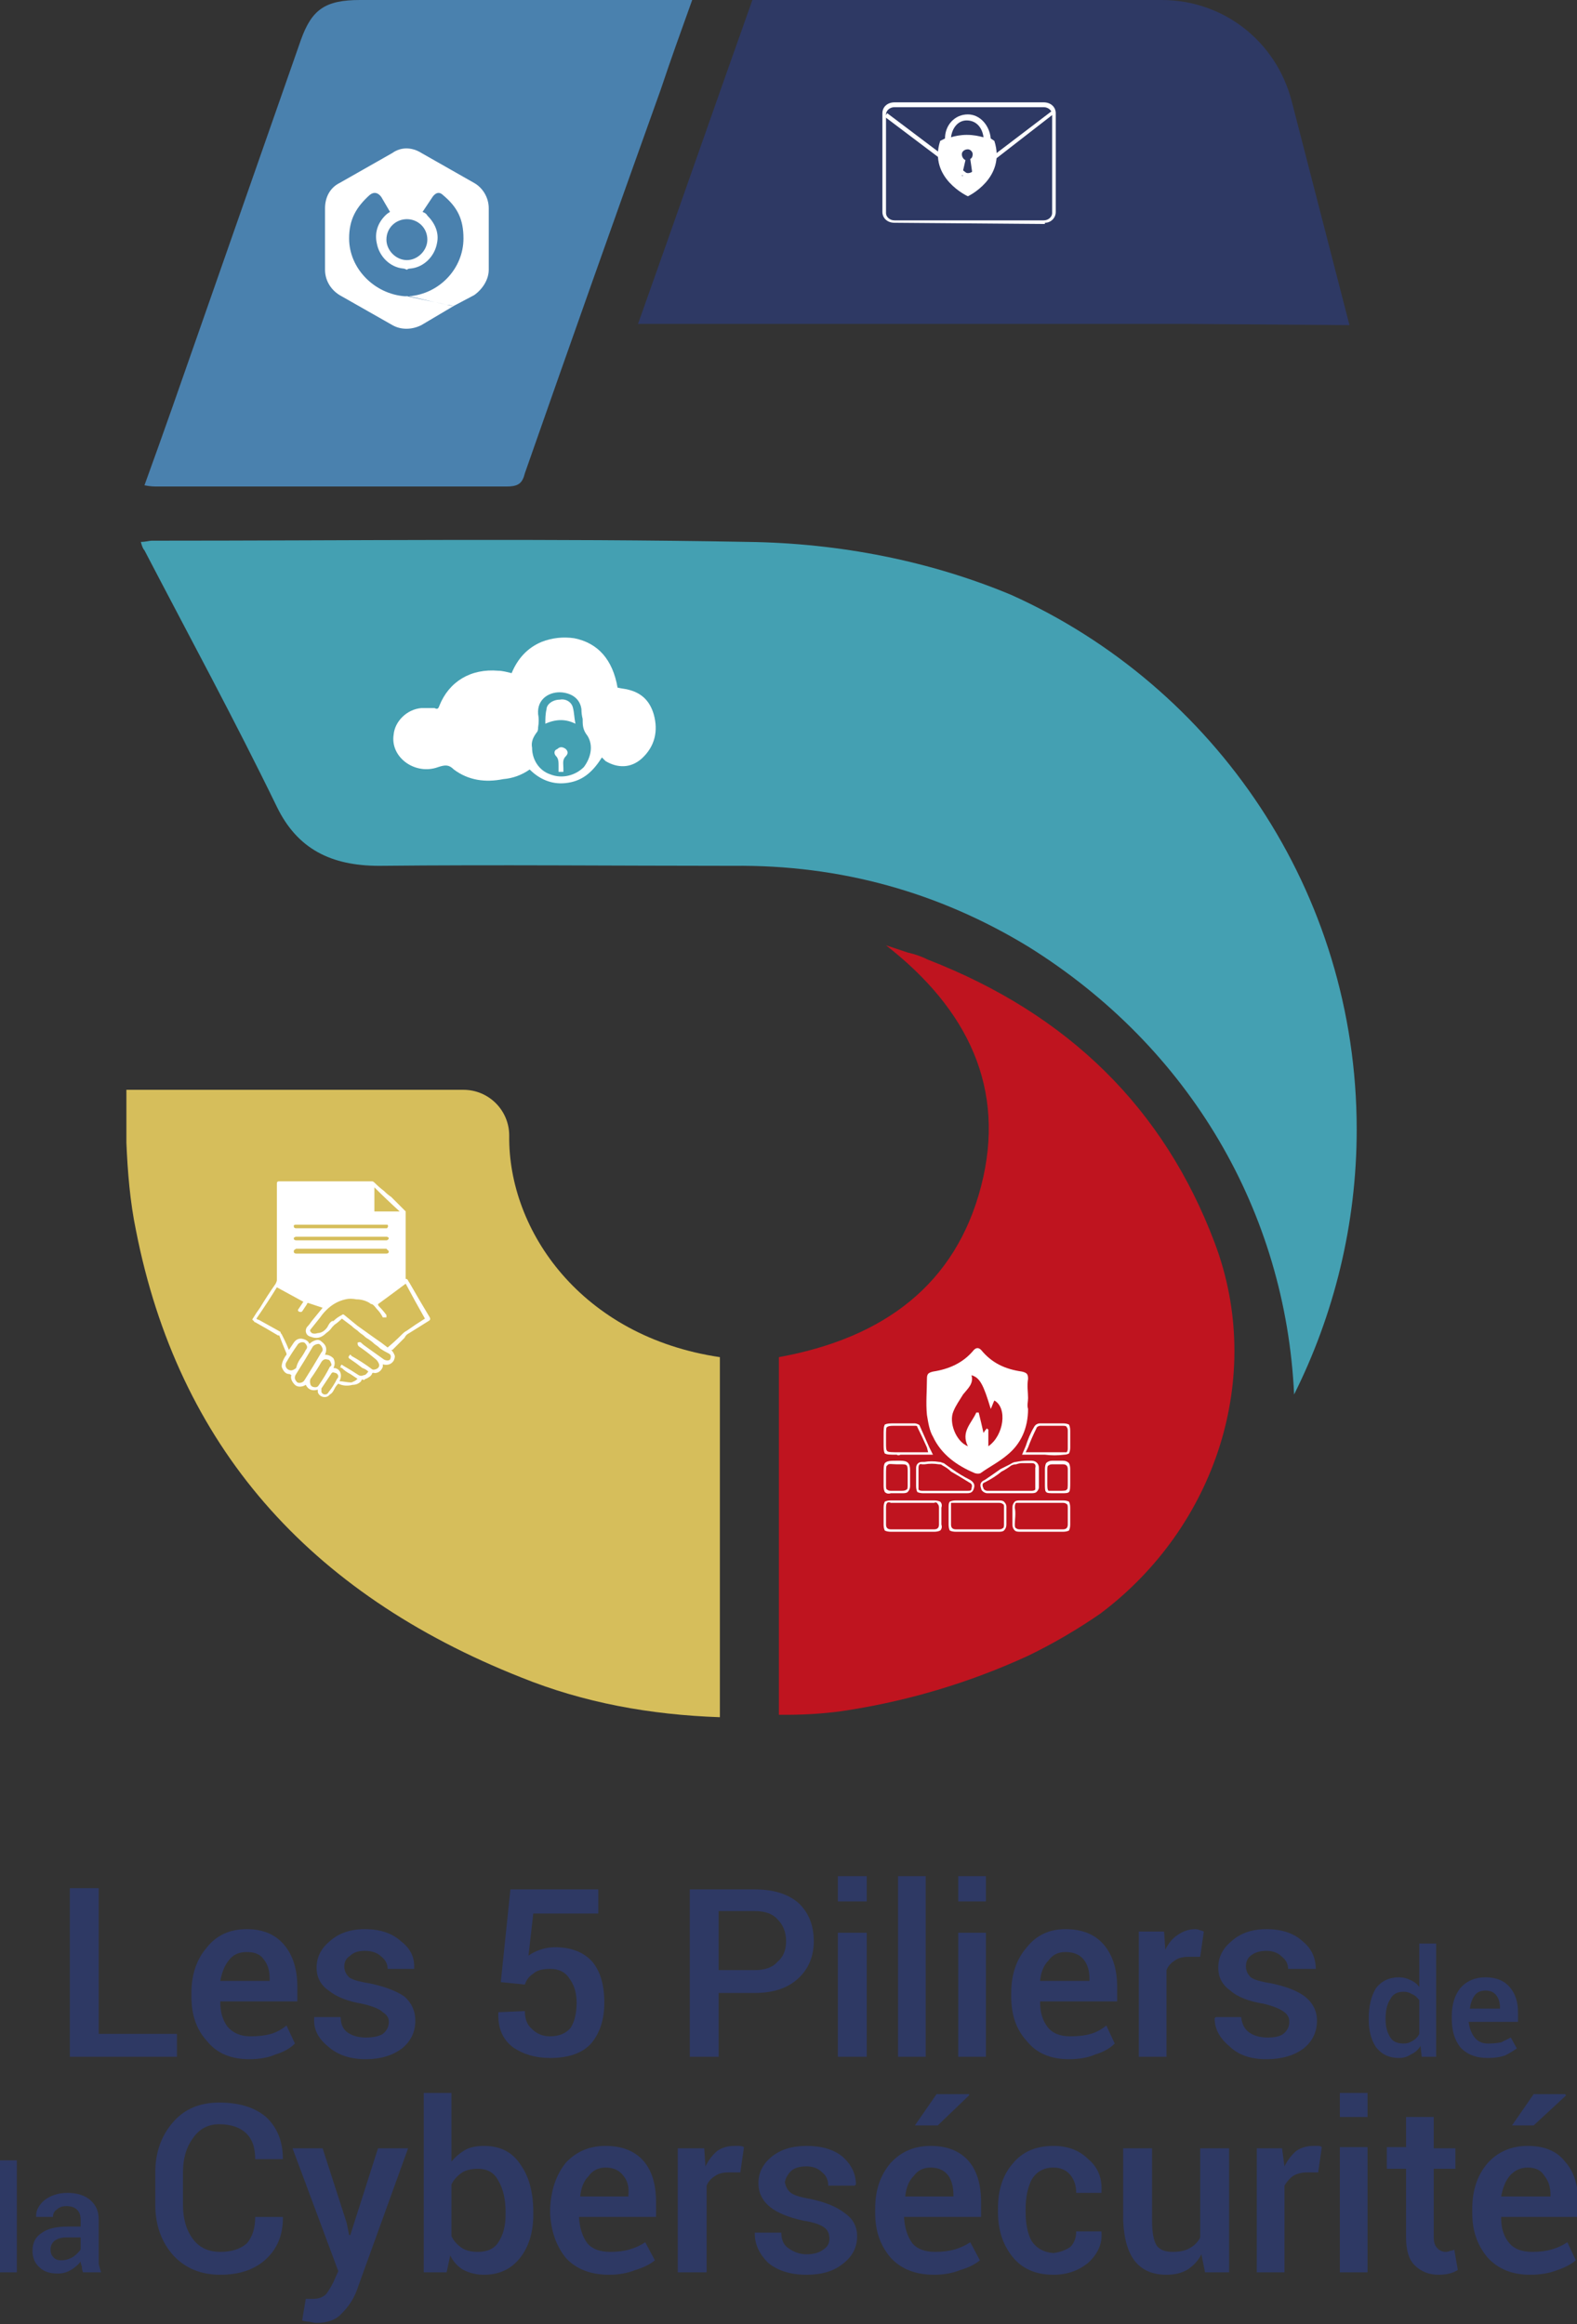 <?xml version="1.0" encoding="UTF-8"?>
<svg xmlns="http://www.w3.org/2000/svg" version="1.2" viewBox="0 0 131 193" width="131" height="193">
  <rect x="0" y="0" width="131" height="193" fill="#333333" stroke="none"/>
  <title>5_piliers_logo_gauche-svg</title>
  <style>
		.s0 { fill: #d6be5b } 
		.s1 { fill: #4a81ae } 
		.s2 { fill: #2e3964 } 
		.s3 { fill: #ffffff } 
		.s4 { fill: none } 
		.s5 { fill: #44a0b2 } 
		.s6 { fill: #bf141f } 
	</style>
  <g id="Layer">
    <g id="Layer">
      <g id="Layer">
        <path id="Layer" class="s0" d="m42.3 94.3c-0.1 7.9 6 16.7 17.5 18.4v29.9c-5.8-0.2-11.3-1.2-16.5-3.3-17.7-7-28.5-19.3-32-37.1-0.5-2.4-0.7-4.9-0.8-7.3v-4.4c6.5 0 19.6 0 28 0 2.1 0 3.8 1.7 3.8 3.8z"></path>
        <path id="Layer" class="s1" d="m12 40.3c1.6-4.4 3.1-8.7 4.6-13q4.2-12 8.4-24c0.9-2.5 2-3.3 4.9-3.3q13.1 0 26.2 0c0.4 0 0.8 0 1.4 0-0.9 2.5-1.8 5-2.6 7.4q-5.7 15.9-11.3 31.9c-0.2 0.8-0.5 1.1-1.5 1.1q-14.5 0-29.1 0c-0.2 0-0.5 0-1-0.1z"></path>
        <path id="Layer" class="s2" d="m112.1 27l-13.2-0.1q-22.1 0-44.2 0c-0.5 0-1 0-1.7 0 3.2-9 6.3-17.9 9.5-26.9 2.4 0 4.7 0 7 0 8.8 0 14.6 0 27 0 5.1 0 9.5 3.4 10.8 8.4z"></path>
        <g id="Layer">
          <g id="Layer">
            <path id="Layer" fill-rule="evenodd" class="s3" d="m86.8 18.6l-12.5-0.1c-0.6 0-1-0.4-1-0.9v-8.2c0-0.5 0.4-0.9 1-0.9h12.4c0.6 0 1 0.4 1 0.9v8.2c0 0.5-0.4 0.9-0.9 0.9zm-12.5-9.7c-0.4 0-0.7 0.3-0.7 0.6v8.2c0 0.3 0.3 0.6 0.7 0.6h12.4c0.4 0 0.7-0.3 0.7-0.6v-8.2c0-0.3-0.3-0.6-0.7-0.6 0 0-12.4 0-12.4 0z"></path>
          </g>
          <g id="Layer">
            <path id="Layer" class="s3" d="m80.4 14.7q-0.2 0-0.4-0.1l-6.5-4.9 0.2-0.3 6.5 4.9c0.1 0.1 0.3 0.1 0.5 0l6.7-5.1 0.2 0.2-6.7 5.2q-0.2 0.1-0.5 0.1z"></path>
          </g>
          <path id="Layer" fill-rule="evenodd" class="s3" d="m80.4 16.3c0 0-3.3-1.5-2.3-4.6 0 0 0.2-0.1 0.4-0.2 0-1.1 0.8-2 1.9-2 1 0 1.8 0.9 1.9 2q0.3 0.2 0.3 0.2c1 3.1-2.2 4.6-2.2 4.6zm0.4-1.7l-0.2-1.4q0.2-0.1 0.2-0.4c0-0.2-0.2-0.4-0.4-0.4-0.3 0-0.5 0.2-0.5 0.4 0 0.2 0.1 0.4 0.3 0.5l-0.3 1.3zm0.9-3.2c-0.1-0.8-0.6-1.4-1.4-1.4-0.7 0-1.2 0.6-1.3 1.4 0.3-0.1 0.8-0.2 1.3-0.2 0.6 0 1 0.1 1.4 0.2z"></path>
        </g>
        <path id="Layer" fill-rule="evenodd" class="s3" d="m35 12.7l4.4 2.5c0.7 0.4 1.2 1.2 1.2 2.1v5.1c0 0.8-0.5 1.6-1.2 2.1l-1.7 0.9c0 0-0.3 0-0.6-0.1l0.6 0.1-2.7 1.6c-0.8 0.4-1.7 0.4-2.4 0l-4.4-2.5c-0.8-0.5-1.2-1.3-1.2-2.1v-5.1c0-0.9 0.4-1.7 1.2-2.1l4.4-2.5c0.7-0.5 1.6-0.5 2.4 0zm3.5 7.1c0-1.6-0.5-2.6-1.7-3.6-0.5-0.5-0.9 0.2-0.9 0.2l-0.8 1.2q0.3 0.1 0.4 0.3c0.6 0.6 1 1.4 0.8 2.3-0.2 1.1-1.1 2-2.2 2.1q-0.2 0-0.3 0.1-0.2-0.1-0.3-0.1c-1.1-0.1-2-1-2.2-2.1-0.2-0.9 0.1-1.7 0.7-2.3q0.2-0.2 0.4-0.3l-0.7-1.2c0 0-0.4-0.7-1-0.2-1.1 1-1.7 2-1.7 3.6 0 2.5 2.1 4.6 4.6 4.8q0.1 0 0.2 0c0-0.1 2.2 0.5 3.3 0.7l-3.3-0.7q0.1 0 0.2 0c2.5-0.2 4.5-2.3 4.5-4.8zm-0.8 5.6q0 0 0 0zm-5.6-5.5c0 0.9 0.8 1.7 1.7 1.7 0.9 0 1.7-0.8 1.7-1.7 0-1-0.8-1.7-1.7-1.7-0.9 0-1.7 0.7-1.7 1.7z"></path>
        <path id="Layer" fill-rule="evenodd" class="s3" d="m35.6 109.7q-0.8 0.5-1.6 1c-0.2 0.1-0.3 0.2-0.4 0.4q-0.5 0.5-1 1-0.1 0-0.1 0 0.2 0.2 0.3 0.5 0 0.2-0.1 0.4c-0.2 0.3-0.5 0.4-0.9 0.3q0 0.1 0 0.2c-0.1 0.3-0.4 0.6-0.8 0.5 0 0-0.1 0-0.1 0.1-0.1 0.2-0.3 0.3-0.5 0.4-0.1 0-0.1 0.1-0.2 0.1-0.1-0.1-0.2 0-0.2 0.1q-0.3 0.3-0.7 0.3c-0.4 0.1-0.8 0.1-1.2-0.1q-0.2 0.2-0.3 0.4c-0.1 0.2-0.2 0.4-0.4 0.5-0.3 0.4-0.9 0.2-1-0.2q0-0.1 0-0.2-0.7 0.2-1-0.4c-0.3 0.2-0.7 0.2-0.9 0-0.2-0.2-0.4-0.5-0.3-0.8q-0.1-0.1-0.2-0.1c-0.3 0-0.5-0.3-0.6-0.6 0-0.3 0.1-0.5 0.2-0.7q0.1-0.2 0.2-0.3 0-0.1 0-0.1-0.3-0.7-0.6-1.5-0.1 0-0.1 0-1-0.6-1.9-1.1-0.1 0-0.1-0.1-0.2-0.1-0.1-0.2 0.3-0.5 0.6-0.9 0.6-1 1.3-2 0.1-0.2 0.1-0.3 0-2.2 0-4.3 0-1 0-1.9 0-0.9 0-1.8c0-0.1 0-0.2 0.2-0.2q3.8 0 7.7 0 0.1 0 0.2 0.1 0.4 0.4 0.8 0.7 0.3 0.3 0.6 0.5 0.4 0.4 0.8 0.8 0.2 0.2 0.4 0.4 0 0.1 0 0.2 0 1 0 2 0 1.7 0 3.4 0 0 0 0c0.2 0 0.2 0.2 0.3 0.3q0.8 1.4 1.7 2.9 0.1 0.2-0.1 0.3zm-4.5-9.1q1 0 2.1 0-1.1-1-2.1-2 0 1 0 2zm-6.7 1.2q0 0.2 0.2 0.2 3.3 0 6.6 0 0.4 0 0.9 0 0.1 0 0.1-0.1c0.1-0.1 0-0.1 0-0.2 0 0-0.1 0-0.1 0q-1.9 0-3.8 0-1.8 0-3.7 0 0 0 0 0-0.2 0-0.2 0.1zm0 1q0 0.2 0.2 0.2 0.5 0 0.9 0 3.3 0 6.5 0 0.1 0 0.1 0c0.1 0 0.2-0.1 0.2-0.2q-0.1-0.1-0.2-0.1-1.9 0-3.8 0-1.8 0-3.7 0 0 0 0 0c-0.1 0-0.2 0.1-0.2 0.1zm0 1.1q0 0.2 0.2 0.2 3.7 0 7.5 0 0 0 0 0 0.2 0 0.2-0.2-0.1-0.1-0.2-0.2-1.9 0-3.8 0-1.8 0-3.7 0 0 0 0 0-0.2 0.1-0.2 0.2zm7.9 8.5q-0.4-0.2-0.7-0.4-0.2-0.2-0.5-0.4-0.2-0.2-0.5-0.4-0.2-0.1-0.4-0.3-0.3-0.2-0.5-0.4-0.3-0.2-0.5-0.4-0.4-0.3-0.8-0.6-0.3 0.3-0.6 0.5-0.1 0.1-0.2 0.2-0.2 0.3-0.5 0.5c-0.4 0.4-0.8 0.5-1.3 0.3-0.4-0.1-0.5-0.5-0.3-0.8q0.2-0.2 0.4-0.5 0.5-0.6 0.9-1.1-0.6-0.2-1.2-0.4-0.1 0-0.1 0.1-0.2 0.3-0.4 0.6-0.1 0.1-0.3 0-0.1-0.1 0-0.2 0.2-0.3 0.4-0.6-1.1-0.6-2.2-1.2-0.8 1.3-1.7 2.6 0.1 0.1 0.2 0.1 0.9 0.5 1.8 1 0 0.1 0.1 0.2 0.1 0.2 0.2 0.4 0.2 0.4 0.4 0.9 0.2-0.3 0.4-0.6c0.2-0.3 0.5-0.4 0.8-0.3q0.4 0.1 0.5 0.4 0.2-0.2 0.5-0.3 0.3-0.1 0.5 0.1c0.4 0.3 0.5 0.6 0.3 1.1q0.4 0 0.7 0.3 0.2 0.4 0 0.8c0.5 0 0.8 0.5 0.5 1.1 0.3 0 0.6 0.1 1 0.1 0.2-0.1 0.3-0.1 0.5-0.3q-0.3-0.2-0.6-0.4-0.4-0.2-0.7-0.5c-0.1 0-0.2-0.1-0.1-0.1 0-0.2 0.1-0.2 0.2-0.1q0.7 0.4 1.3 0.8 0.2 0.1 0.4 0c0.2 0 0.3-0.2 0.4-0.3q-0.2-0.2-0.5-0.3-0.5-0.4-1.1-0.8-0.1-0.1 0-0.2 0.1-0.2 0.2 0 0.9 0.5 1.7 1.1c0.1 0.1 0.4 0 0.5-0.1q0.2-0.2 0-0.5c-0.1-0.2-0.3-0.3-0.4-0.4q-0.6-0.5-1.2-0.9-0.1-0.1-0.1-0.3 0.2-0.1 0.3 0 0.2 0.2 0.5 0.4 0.7 0.5 1.4 1c0.2 0.1 0.4 0.1 0.5 0 0.1-0.2 0.1-0.4-0.1-0.5zm-5.6-0.1q0.1-0.1 0.1-0.2 0 0 0 0 0-0.1 0-0.1-0.1-0.3-0.3-0.4-0.3 0-0.5 0.2-0.7 1.2-1.4 2.3c-0.2 0.3-0.1 0.5 0.1 0.7 0.2 0.1 0.5 0 0.6-0.2q0.7-1.1 1.4-2.3zm0.7 1.2q0.2-0.1 0.1-0.3-0.1-0.3-0.3-0.3-0.3-0.1-0.5 0.2-0.4 0.7-0.9 1.4-0.1 0.2 0 0.5 0.1 0.2 0.4 0.2 0.2 0 0.3-0.2 0.5-0.7 0.9-1.5zm0.7 0.8c0-0.2-0.2-0.3-0.3-0.3q-0.2-0.1-0.3 0.1-0.4 0.6-0.8 1.2 0 0.1 0 0.3 0.1 0.2 0.3 0.2 0.2 0 0.3-0.2 0.4-0.5 0.7-1.1 0.1-0.1 0.1-0.2zm-3.5-0.7q0.1-0.4 0.3-0.7 0.3-0.4 0.5-0.8c0.2-0.2 0.1-0.4-0.1-0.6-0.2-0.1-0.5 0-0.6 0.2q-0.5 0.7-0.9 1.4c-0.2 0.3 0 0.7 0.4 0.7 0.1 0 0.3-0.1 0.4-0.2zm10.7-4.1q-0.8-1.4-1.6-2.9-1.2 0.9-2.3 1.7 0 0.1 0.1 0.2 0.3 0.3 0.6 0.7c0 0 0 0.1 0 0.2-0.1 0-0.2 0-0.3 0q-0.2-0.4-0.5-0.7c-0.1-0.1-0.2-0.3-0.4-0.4q-0.1 0-0.2-0.1-0.5-0.3-1.1-0.3-0.5-0.1-0.9 0-0.9 0.2-1.6 0.9-0.3 0.3-0.5 0.6-0.4 0.5-0.8 1c-0.1 0.1 0 0.2 0.1 0.3q0.2 0.1 0.5 0c0.3 0 0.6-0.2 0.8-0.5 0.1-0.2 0.2-0.4 0.4-0.5q0 0 0.1 0 0.3-0.3 0.7-0.5 0.1-0.1 0.2 0 0.5 0.4 1.1 0.9 0.7 0.5 1.4 1 0.6 0.4 1.1 0.8 0.6-0.5 1.1-1c0.2-0.2 0.3-0.3 0.5-0.4q0.7-0.5 1.5-1z"></path>
        <g id="Layer">
          <path id="Layer" fill-rule="evenodd" class="s4" d="m85.4 137.5q-7.4 3.4-15.5 4.6c5.5-0.7 10.7-2.3 15.5-4.6z"></path>
          <path id="Layer" class="s5" d="m12.6 44.9c-0.2 0-0.5 0.1-0.9 0.1 0.1 0.4 0.2 0.6 0.3 0.7 3.7 7.1 7.5 14.1 11 21.3 1.7 3.5 4.5 4.9 8.5 4.9 9.8-0.1 19.6 0 29.4 0 8.9-0.1 17.1 2.2 24.5 6.7 13.5 8.4 21.4 22.1 22.1 37.2 3.3-6.6 5.2-14.1 5.2-22 0-19.8-11.8-36.8-28.7-44.4-6.7-2.8-14.2-4.3-21.9-4.4-16.5-0.3-33-0.1-49.5-0.1z"></path>
          <path id="Layer" class="s6" d="m100.9 103.2q-6.3-16.7-23.8-23.5-0.8-0.4-1.7-0.6-0.9-0.3-1.8-0.6c6.8 5.3 10 11.9 7.9 20-2.1 8.1-8 12.6-16.8 14.2 0 9.9 0 19.8 0 29.7q0.3 0 0.6 0 2.4 0 4.6-0.3 8.1-1.2 15.5-4.6 3.1-1.5 6-3.5c9.6-7.2 13.7-19.7 9.5-30.8z"></path>
        </g>
        <g id="zMPEou_00000037662975063629802270000016527789435096654751_">
          <g id="Layer">
            <path id="Layer" fill-rule="evenodd" class="s3" d="m85.4 116.1c0 0.3-0.1 0.6 0 0.9 0 1.6-0.6 2.9-1.7 3.8-0.7 0.6-1.5 1-2.2 1.5-0.1 0.1-0.4 0.1-0.6 0-1.4-0.6-2.7-1.5-3.4-3-0.3-0.5-0.4-1.2-0.5-1.8-0.1-1 0-2 0-3 0-0.4 0.1-0.5 0.5-0.6 1.3-0.2 2.5-0.7 3.4-1.8 0.2-0.2 0.4-0.2 0.6 0 0.9 1.1 2 1.6 3.4 1.8 0.4 0.1 0.5 0.2 0.5 0.6-0.1 0.6 0 1.1 0 1.6zm-3.3 4c1.3-0.9 1.6-3.2 0.5-3.8-0.1 0.2-0.2 0.5-0.3 0.7-0.6-2-0.9-2.6-1.6-2.8 0.2 0.7-0.3 1.1-0.7 1.6-0.3 0.5-0.6 0.9-0.8 1.4-0.4 0.9 0.2 2.5 1.2 2.9-0.6-1.2 0.3-1.9 0.7-2.8q0.1 0 0.2 0 0.2 0.8 0.4 1.7 0.1-0.2 0.3-0.4 0 0.1 0.1 0.1c0 0.4 0 0.9 0 1.4z"></path>
            <g id="Layer">
              <path id="Layer" fill-rule="evenodd" class="s3" d="m77.6 127.2q-1.8 0-3.6 0-0.3 0-0.5-0.1-0.1-0.2-0.1-0.5 0-0.6 0-1.2v-0.2q0-0.3 0.1-0.5 0.2-0.1 0.5-0.1 0.6 0 1.3 0 0.2 0 0.5 0 0.3 0 0.6 0 0.6 0 1.2 0 0.3 0 0.5 0.1 0.2 0.2 0.1 0.5 0 0.7 0 1.4 0.1 0.3-0.1 0.5-0.2 0.1-0.5 0.1zm-1.8-0.2q0.9 0 1.8 0 0.2 0 0.3-0.1 0.1-0.1 0.1-0.3 0-0.7 0-1.4 0-0.2-0.1-0.3-0.1-0.2-0.3-0.1-0.7 0-1.3 0-0.2 0-0.5 0-0.3 0-0.5 0-0.7 0-1.3 0-0.2-0.1-0.3 0-0.1 0.1-0.1 0.4v0.1q0 0.7 0 1.3 0 0.2 0.1 0.3 0.1 0.1 0.3 0.1 0 0 0 0 0.9 0 1.8 0z"></path>
            </g>
            <g id="Layer">
              <path id="Layer" fill-rule="evenodd" class="s3" d="m83 127.2q-0.7 0-1.3 0c-0.4 0-1.9 0-2.3 0q-0.3 0-0.5-0.1-0.1-0.2-0.1-0.5 0-0.7 0-1.5 0-0.3 0.1-0.4 0.2-0.1 0.5-0.1c1.2 0 2.5 0 3.6 0q0.3 0 0.4 0.1 0.2 0.2 0.2 0.4v1.5q0 0.3-0.2 0.5-0.1 0.1-0.4 0.1zm-0.8-0.2q0.4 0 0.8 0 0.2 0 0.3-0.1 0.1 0 0.1-0.3v-1.5q0-0.2-0.1-0.2-0.1-0.1-0.3-0.1c-1.1 0-2.4 0-3.6 0q-0.3 0-0.4 0 0 0.1 0 0.3 0 0.8 0 1.5 0 0.2 0.1 0.3 0.1 0.1 0.3 0.1 0.6 0 1.2 0h1.1q0.3 0 0.5 0z"></path>
            </g>
            <g id="Layer">
              <path id="Layer" fill-rule="evenodd" class="s3" d="m88.3 127.2q-1.8 0-3.6 0-0.3 0-0.4-0.1-0.2-0.2-0.2-0.5c0-0.4 0-0.9 0-1.4q0-0.3 0.2-0.5 0.1-0.1 0.4-0.1 0.7 0 1.3 0 0.3 0 0.6 0 0.2 0 0.5 0 0.6 0 1.2 0 0.3 0 0.5 0.1 0.1 0.2 0.1 0.5 0 0.6 0 1.4 0 0.3-0.1 0.5-0.2 0.1-0.5 0.1zm-2.1-0.2q1.1 0 2.1 0 0.2 0 0.3-0.1 0.1-0.1 0.1-0.3 0-0.8 0-1.4 0-0.3-0.1-0.3-0.1-0.1-0.3-0.1-0.6 0-1.2 0-0.3 0-0.5 0-0.3 0-0.6 0-0.6 0-1.3 0-0.2 0-0.3 0-0.1 0.1-0.1 0.4c0.1 0.5 0 1 0 1.4q0 0.3 0.1 0.3 0.1 0.1 0.3 0.1 0.7 0 1.5 0z"></path>
            </g>
            <g id="Layer">
              <path id="Layer" fill-rule="evenodd" class="s3" d="m80.3 124q0 0 0 0-0.7 0-1.3 0c-0.2 0-0.9 0-1.1 0q-0.6 0-1.2 0-0.3 0-0.5-0.1-0.1-0.2-0.1-0.5 0-0.7 0-1.5c0-0.3 0.2-0.5 0.5-0.5h0.2q0.6-0.1 1.2 0c0.2 0 0.3 0.1 0.4 0.1q0.4 0.3 0.7 0.5 0.7 0.5 1.5 0.9c0.3 0.2 0.4 0.4 0.3 0.7-0.1 0.4-0.4 0.4-0.6 0.4zm-0.8-0.2q0.4 0 0.8 0c0.3 0 0.4 0 0.4-0.2 0.1-0.3 0-0.4-0.2-0.5q-0.8-0.5-1.5-0.9-0.3-0.3-0.7-0.5c-0.1-0.1-0.2-0.1-0.3-0.1q-0.6-0.1-1.2 0h-0.2q-0.3-0.1-0.3 0.3 0 0.8 0 1.5 0 0.3 0 0.3 0.1 0.1 0.3 0.1 0.7 0 1.3 0 0.3 0 0.5 0c0.2 0 0.9 0 1.1 0z"></path>
            </g>
            <g id="Layer">
              <path id="Layer" fill-rule="evenodd" class="s3" d="m82.8 124q-0.4 0-0.8 0c-0.2 0-0.5-0.2-0.5-0.4q-0.2-0.5 0.3-0.7 0.6-0.4 1.3-0.9 0.4-0.2 0.8-0.4 0.3-0.2 0.5-0.2 0.5-0.1 0.9-0.1 0.2 0 0.4 0c0.3 0 0.6 0.2 0.6 0.6 0 0.5 0 1.1 0 1.6q0 0.2-0.2 0.4-0.1 0.1-0.4 0.1-0.7 0-1.3 0c-0.2 0-0.9 0-1.1 0q-0.2 0-0.5 0zm2.1-2.5q-0.2 0-0.5 0.1-0.2 0-0.4 0.1-0.4 0.3-0.8 0.5-0.6 0.5-1.4 0.9-0.3 0.1-0.1 0.5c0 0.1 0.2 0.2 0.3 0.2q0.7 0 1.3 0 0.3 0 0.5 0c0.4 0 1.4 0 1.9 0q0.2 0 0.3-0.1 0 0 0-0.2 0-0.7 0-1.5v-0.1q0.1-0.4-0.3-0.4-0.2 0-0.4 0-0.2 0-0.4 0z"></path>
            </g>
            <g id="Layer">
              <path id="Layer" fill-rule="evenodd" class="s3" d="m74.5 120.8c-0.6 0-0.8 0-1-0.1-0.1-0.2-0.1-0.4-0.1-0.9q0-0.1 0-0.3v-0.2c0-0.6 0-0.8 0.1-1 0.2-0.1 0.4-0.1 0.9-0.1q0.2 0 0.4 0 0.2 0 0.3 0 0.5 0 0.9 0c0.1 0 0.4 0.1 0.4 0.2q0.4 0.9 0.8 1.8l0.3 0.6c-0.6 0-2.1 0-2.7 0q-0.2 0.1-0.3 0zm-0.3-2.4q-0.4 0-0.5 0.1c-0.1 0-0.1 0.3-0.1 0.8 0 0.1 0 0.4 0 0.5 0 0.4 0 0.6 0.1 0.7 0.1 0.1 0.4 0.1 1 0.1q0.9 0 1.8 0h0.6l-0.1-0.4q-0.4-0.9-0.8-1.7c0-0.1-0.1-0.1-0.2-0.1q-0.5 0-0.9 0-0.2 0-0.4 0-0.1 0-0.3 0-0.1 0-0.2 0z"></path>
            </g>
            <g id="Layer">
              <path id="Layer" fill-rule="evenodd" class="s3" d="m86.8 120.8q-0.4 0-0.9 0h-1l0.3-0.7c0.2-0.6 0.4-1.1 0.7-1.6 0.1-0.2 0.3-0.3 0.5-0.3q0.6 0 1.2 0 0.3 0 0.7 0 0.3 0 0.5 0.1 0.1 0.2 0.1 0.5 0 0.7 0 1.4 0 0.3-0.1 0.5-0.2 0.1-0.4 0.1-0.8 0.1-1.6 0zm-1.6-0.2h0.7q1.2 0 2.5 0 0.2 0 0.2 0 0.1-0.1 0.1-0.3 0-0.8 0-1.5 0-0.2-0.1-0.3 0-0.1-0.3-0.1-0.4 0-0.7 0-0.6 0-1.2 0c-0.1 0-0.3 0.1-0.3 0.2q-0.4 0.8-0.7 1.6z"></path>
            </g>
            <g id="Layer">
              <path id="Layer" fill-rule="evenodd" class="s3" d="m75 124q0 0-0.1 0c-0.3 0-0.6 0-0.9 0q-0.3 0.1-0.5-0.1-0.1-0.2-0.1-0.5 0-0.2 0-0.5v-0.4c0-0.6 0-0.8 0.1-1 0.2-0.2 0.5-0.2 1-0.2h0.3c0.6 0 0.8 0.2 0.8 0.8q0 0.7 0 1.3 0 0.3-0.2 0.5-0.1 0.1-0.4 0.1zm-0.5-0.2q0.2 0 0.4 0 0.3 0 0.4-0.1 0.1 0 0.1-0.3 0-0.7 0-1.3c0-0.5-0.1-0.5-0.6-0.5h-0.3c-0.4 0-0.7-0.1-0.8 0.1-0.1 0-0.1 0.3-0.1 0.8 0 0.2 0 0.7 0 0.9q0 0.3 0.1 0.3 0.1 0.1 0.3 0.1 0.2 0 0.5 0z"></path>
            </g>
            <g id="Layer">
              <path id="Layer" fill-rule="evenodd" class="s3" d="m88.2 124q-0.1 0-0.2 0-0.2 0-0.4 0c-0.4 0-0.6 0-0.7-0.1-0.1-0.1-0.1-0.3-0.1-0.7q0-0.2 0-0.4 0-0.4 0-0.8 0-0.3 0.1-0.5 0.2-0.2 0.5-0.2 0.4 0 0.9 0 0.3 0 0.5 0.2 0.1 0.2 0.1 0.5 0 0.2 0 0.5 0 0.1 0 0.2 0 0.2 0 0.4c0 0.4 0 0.7-0.1 0.8-0.1 0.1-0.3 0.1-0.6 0.1zm-0.6-0.2q0.2 0 0.4 0c0.3 0 0.6 0 0.6-0.1 0.1 0 0.1-0.2 0.1-0.6q0-0.2 0-0.4 0-0.1 0-0.2 0-0.3 0-0.5 0-0.2-0.1-0.3-0.1-0.1-0.3-0.1-0.5 0-0.9 0-0.2 0-0.3 0.1-0.1 0-0.1 0.3 0 0.4 0 0.8 0 0.2 0 0.4c0 0.3 0 0.5 0.1 0.6 0 0 0.2 0 0.5 0q0 0 0 0z"></path>
            </g>
          </g>
        </g>
        <g id="Layer">
          <path id="Layer" class="s3" d="m46.3 62.2c-0.3 0.1-0.3 0.4-0.1 0.6 0.2 0.2 0.2 0.5 0.2 0.8q0 0.2 0 0.5c0.1 0 0.2 0 0.4 0q0-0.2 0-0.3c0-0.4-0.1-0.7 0.2-1 0.2-0.2 0.2-0.4 0-0.6q-0.4-0.3-0.7 0z"></path>
          <path id="Layer" class="s3" d="m46.5 58.1c-0.6 0-1.1 0.4-1.1 0.8-0.1 0.4-0.1 0.8-0.1 1.2 0.9-0.4 1.7-0.4 2.5 0-0.1-0.5-0.1-0.9-0.2-1.3-0.1-0.5-0.6-0.8-1.1-0.7z"></path>
          <path id="Layer" fill-rule="evenodd" class="s3" d="m53.3 63c-0.9 0.8-2 0.8-3 0.2q-0.1-0.1-0.3-0.3c-0.7 1.1-1.5 1.9-2.8 2.1-1.2 0.2-2.3-0.2-3.2-1.1q-1 0.7-2.2 0.8c-1.5 0.3-2.9 0.1-4.1-0.8-0.4-0.4-0.7-0.4-1.3-0.2-1.9 0.7-4-0.8-3.7-2.7 0.1-1.1 1.1-2.1 2.3-2.2 0.4 0 0.7 0 1.1 0 0.2 0.1 0.3 0.1 0.4-0.2 0.8-2 2.6-3.1 4.9-2.9 0.3 0 0.7 0.1 1.1 0.2 0.5-1.2 1.3-2.1 2.5-2.6q1.3-0.5 2.7-0.3c2 0.4 3.2 1.8 3.6 4.1 0.4 0.1 0.7 0.1 1 0.2 1.1 0.3 1.7 1 2 2 0.4 1.4 0.1 2.7-1 3.7zm-4.5-1.9c-0.4-0.5-0.4-0.9-0.4-1.4q-0.1-0.4-0.1-0.8c-0.1-0.8-0.7-1.3-1.6-1.4-1-0.1-2.1 0.5-2 1.8q0.1 0.5 0 1.1c0 0.1 0 0.3-0.1 0.4-0.3 0.4-0.5 0.8-0.4 1.3 0 1 0.6 1.9 1.5 2.2 1 0.4 2.1 0.1 2.8-0.6 0.6-0.8 0.8-1.8 0.3-2.6z"></path>
        </g>
      </g>
      <g id="Layer">
        <path id="Layer" class="s2" d="m8.2 168.9h6.5v1.9h-8.9v-14h2.4c0 0 0 12.1 0 12.1z"></path>
        <path id="Layer" fill-rule="evenodd" class="s2" d="m20.7 171q-2.3 0-3.5-1.5-1.3-1.4-1.3-3.7v-0.3q0-2.3 1.3-3.8 1.2-1.5 3.3-1.5 2 0 3.1 1.3 1.1 1.3 1.1 3.5v1.2h-6.4v0.1q0 1.2 0.6 2 0.7 0.8 1.9 0.8 1 0 1.7-0.2 0.7-0.2 1.3-0.7l0.7 1.5q-0.6 0.6-1.6 0.9-0.9 0.4-2.2 0.4zm-0.2-8.9q-1 0-1.5 0.7-0.5 0.6-0.7 1.7h4.1v-0.2q0-1-0.5-1.6-0.4-0.6-1.4-0.6z"></path>
        <path id="Layer" class="s2" d="m32.3 167.9q0-0.5-0.5-0.8-0.4-0.4-1.7-0.7-1.8-0.3-2.8-1.1-1-0.7-1-1.9 0-1.3 1.1-2.2 1.1-1 2.9-1 1.9 0 3 1 1.2 0.9 1.1 2.3h-2.2q0-0.6-0.5-1-0.5-0.5-1.4-0.5-0.8 0-1.2 0.4-0.5 0.3-0.5 0.9 0 0.5 0.4 0.9 0.4 0.3 1.7 0.5 1.9 0.4 2.9 1.1 0.9 0.8 0.9 2 0 1.4-1.1 2.3-1.2 0.9-3 0.9-2 0-3.2-1.1-1.2-1-1.1-2.3v-0.1h2.2q0 0.9 0.6 1.3 0.6 0.4 1.5 0.4 0.9 0 1.4-0.3 0.5-0.4 0.5-1z"></path>
        <path id="Layer" class="s2" d="m41.6 164.6l0.8-7.7h7.3v2h-5.4l-0.4 3.5q0.4-0.3 1-0.5 0.6-0.2 1.2-0.2 2 0 3.1 1.2 1 1.2 1 3.4 0 2.1-1.1 3.4-1.1 1.2-3.4 1.2-1.8 0-3.1-0.9-1.3-1-1.2-2.9l2.2-0.1q0 1 0.6 1.5 0.6 0.6 1.5 0.6 1.1 0 1.7-0.7 0.5-0.8 0.5-2.1 0-1.2-0.6-2-0.5-0.8-1.6-0.8-1 0-1.4 0.4-0.5 0.3-0.7 0.9z"></path>
        <path id="Layer" fill-rule="evenodd" class="s2" d="m59.7 165.5v5.3h-2.4v-13.9h5.4q2.3 0 3.6 1.1 1.3 1.2 1.3 3.2 0 1.9-1.3 3.1-1.3 1.2-3.6 1.2zm0-1.9h3q1.3 0 1.9-0.7 0.7-0.6 0.7-1.7 0-1.1-0.7-1.8-0.6-0.7-1.9-0.7h-3z"></path>
        <path id="Layer" class="s2" d="m72 157.9h-2.4v-2.1h2.4zm0 12.9h-2.4v-10.3h2.4z"></path>
        <path id="Layer" class="s2" d="m76.9 170.8h-2.3v-15h2.3z"></path>
        <path id="Layer" class="s2" d="m81.9 157.9h-2.3v-2.1h2.3zm0 12.9h-2.3v-10.3h2.3z"></path>
        <path id="Layer" fill-rule="evenodd" class="s2" d="m88.8 171q-2.3 0-3.5-1.5-1.3-1.4-1.3-3.7v-0.3q0-2.3 1.3-3.8 1.2-1.5 3.2-1.5 2.1 0 3.2 1.3 1.1 1.3 1.1 3.5v1.2h-6.4v0.1q0 1.2 0.6 2 0.6 0.8 1.9 0.8 1 0 1.7-0.2 0.7-0.2 1.3-0.7l0.7 1.5q-0.6 0.6-1.6 0.9-0.9 0.4-2.2 0.4zm-0.3-8.9q-0.9 0-1.4 0.7-0.6 0.6-0.7 1.7h4.1v-0.2q0-1-0.5-1.6-0.5-0.6-1.5-0.6z"></path>
        <path id="Layer" class="s2" d="m99.7 162.5h-1q-0.7 0-1.1 0.3-0.5 0.3-0.7 0.8v7.2h-2.3v-10.4h2.1l0.1 1.5q0.4-0.8 1-1.2 0.7-0.5 1.5-0.5 0.2 0 0.4 0.1 0.1 0 0.3 0.1z"></path>
        <path id="Layer" class="s2" d="m107.1 167.9q0-0.5-0.4-0.8-0.5-0.4-1.7-0.7-1.9-0.3-2.8-1.1-1-0.7-1-1.9 0-1.3 1.1-2.2 1.1-1 2.9-1 1.9 0 3 1 1.1 0.9 1.1 2.3h-2.3q0-0.6-0.5-1-0.5-0.5-1.3-0.5-0.8 0-1.3 0.4-0.4 0.3-0.4 0.9 0 0.5 0.4 0.9 0.4 0.3 1.7 0.5 1.9 0.4 2.8 1.1 1 0.8 1 2 0 1.4-1.1 2.3-1.2 0.9-3.1 0.9-2 0-3.1-1.1-1.2-1-1.2-2.3l0.1-0.1h2.1q0.1 0.9 0.7 1.3 0.6 0.4 1.5 0.4 0.9 0 1.3-0.3 0.5-0.4 0.5-1z"></path>
        <path id="Layer" fill-rule="evenodd" class="s2" d="m113.7 167.6q0-1.5 0.6-2.5 0.7-0.9 1.9-0.9 0.5 0 0.9 0.2 0.5 0.2 0.8 0.6v-3.6h1.4v9.4h-1.2l-0.1-0.9q-0.3 0.5-0.8 0.7-0.4 0.3-1 0.3-1.2 0-1.9-0.9-0.6-0.9-0.6-2.3c0 0 0-0.1 0-0.1zm1.4 0.1q0 0.9 0.4 1.5 0.3 0.5 1.1 0.5 0.4 0 0.7-0.2 0.4-0.2 0.6-0.6v-2.8q-0.3-0.4-0.6-0.5-0.3-0.2-0.7-0.2-0.8 0-1.1 0.6-0.4 0.6-0.4 1.6v0.1z"></path>
        <path id="Layer" fill-rule="evenodd" class="s2" d="m123.6 170.9q-1.5 0-2.3-0.9-0.7-0.9-0.7-2.3v-0.3q0-1.4 0.7-2.3 0.8-0.9 2.1-0.9 1.3 0 2 0.8 0.7 0.8 0.7 2.1v0.8h-4-0.1q0.1 0.8 0.5 1.3 0.4 0.5 1.1 0.5 0.6 0 1.1-0.1 0.4-0.2 0.8-0.4l0.5 0.9q-0.4 0.3-1 0.6-0.6 0.2-1.4 0.2zm-0.2-5.6q-0.6 0-0.9 0.4-0.3 0.4-0.4 1.1h2.5v-0.1q0-0.6-0.3-1-0.3-0.4-0.9-0.4z"></path>
        <path id="Layer" class="s2" d="m1.4 188.7h-1.4v-9.3h1.4z"></path>
        <path id="Layer" fill-rule="evenodd" class="s2" d="m6.9 188.7q-0.1-0.2-0.1-0.5-0.1-0.2-0.1-0.4-0.3 0.4-0.8 0.7-0.5 0.3-1.1 0.3-1 0-1.5-0.5-0.6-0.5-0.6-1.4 0-1 0.8-1.5 0.7-0.5 2.1-0.5h1.1v-0.6q0-0.5-0.3-0.8-0.3-0.3-0.9-0.3-0.5 0-0.8 0.3-0.3 0.2-0.3 0.6h-1.4v-0.1q0-0.7 0.7-1.3 0.8-0.6 1.9-0.6 1.2 0 1.9 0.6 0.7 0.6 0.7 1.6v2.9q0 0.4 0 0.8 0.1 0.4 0.2 0.7zm-1.8-1q0.5 0 1-0.3 0.4-0.3 0.6-0.6v-1h-1.2q-0.6 0-1 0.3-0.3 0.3-0.3 0.7 0 0.4 0.2 0.6 0.2 0.3 0.7 0.3z"></path>
        <path id="Layer" class="s2" d="m23.5 184.2q0 2.1-1.4 3.4-1.4 1.3-3.8 1.3-2.4 0-3.9-1.6-1.5-1.7-1.5-4.2v-2.7q0-2.5 1.5-4.2 1.4-1.6 3.8-1.6 2.5 0 3.9 1.2 1.4 1.3 1.4 3.5h-2.3q0-1.4-0.7-2.1-0.8-0.8-2.3-0.8-1.4 0-2.2 1.2-0.8 1.1-0.8 2.8v2.7q0 1.7 0.8 2.8 0.8 1.1 2.3 1.1 1.4 0 2.2-0.7 0.7-0.8 0.7-2.2h2.3z"></path>
        <path id="Layer" class="s2" d="m28.8 184.6l0.2 1h0.1l2.3-7.2h2.5l-4.3 11.9q-0.4 1-1.2 1.8-0.7 0.8-2.1 0.8-0.2 0-0.6-0.1-0.3 0-0.6-0.1l0.3-1.8q0.1 0 0.3 0 0.2 0 0.3 0 0.7 0 1.1-0.4 0.3-0.4 0.6-1l0.4-0.9-3.8-10.2h2.5z"></path>
        <path id="Layer" fill-rule="evenodd" class="s2" d="m44.3 183.9q0 2.2-1.1 3.6-1.1 1.4-3 1.4-0.9 0-1.7-0.4-0.7-0.4-1.1-1.2l-0.3 1.4h-1.9v-14.9h2.3v5.7q0.5-0.6 1.2-1 0.6-0.3 1.5-0.3 2 0 3 1.5 1.1 1.5 1.1 4v0.2zm-2.3-0.2q0-1.6-0.6-2.6-0.5-1-1.7-1-0.8 0-1.3 0.3-0.6 0.4-0.9 1v4.3q0.3 0.6 0.9 1 0.5 0.3 1.3 0.3 1.2 0 1.7-0.8 0.6-0.9 0.6-2.3z"></path>
        <path id="Layer" fill-rule="evenodd" class="s2" d="m50.6 188.9q-2.3 0-3.6-1.4-1.2-1.5-1.3-3.7v-0.4q0.1-2.3 1.3-3.8 1.3-1.4 3.3-1.4 2.1 0 3.2 1.3 1 1.2 1 3.4v1.2h-6.4v0.1q0.1 1.3 0.7 2.1 0.6 0.7 1.9 0.7 0.9 0 1.6-0.2 0.7-0.2 1.3-0.6l0.8 1.5q-0.6 0.5-1.6 0.8-1 0.4-2.2 0.4zm-0.3-8.9q-0.9 0-1.4 0.7-0.6 0.6-0.7 1.7h4v-0.1q0.1-1-0.4-1.6-0.5-0.7-1.5-0.7z"></path>
        <path id="Layer" class="s2" d="m61.5 180.4h-1q-0.7 0-1.1 0.3-0.5 0.3-0.7 0.8v7.2h-2.4v-10.3h2.2l0.1 1.5q0.4-0.8 1-1.3 0.6-0.4 1.4-0.4 0.2 0 0.4 0 0.2 0 0.4 0.1z"></path>
        <path id="Layer" class="s2" d="m68.9 185.9q0-0.6-0.4-0.9-0.5-0.4-1.8-0.6-1.8-0.4-2.7-1.1-1-0.8-1-2 0-1.3 1.1-2.2 1.1-0.9 2.9-0.9 1.9 0 3 0.9 1.1 1 1.1 2.3l-0.1 0.1h-2.2q0-0.7-0.5-1.1-0.5-0.5-1.3-0.5-0.9 0-1.3 0.4-0.4 0.4-0.5 0.9 0.1 0.6 0.5 0.9 0.4 0.3 1.6 0.5 1.9 0.4 2.9 1.2 1 0.7 1 1.9 0 1.4-1.2 2.3-1.1 0.9-3 0.9-2 0-3.2-1-1.1-1.1-1.1-2.4v-0.1h2.2q0 0.9 0.6 1.3 0.7 0.5 1.5 0.5 0.9 0 1.4-0.4 0.5-0.3 0.5-0.9z"></path>
        <path id="Layer" fill-rule="evenodd" class="s2" d="m77.6 188.9q-2.3 0-3.6-1.4-1.3-1.5-1.3-3.7v-0.4q0-2.3 1.3-3.8 1.3-1.4 3.3-1.4 2.1 0 3.2 1.3 1 1.2 1 3.4v1.2h-6.4v0.1q0.1 1.3 0.7 2.1 0.6 0.7 1.9 0.7 0.9 0 1.6-0.2 0.7-0.2 1.3-0.6l0.8 1.5q-0.6 0.5-1.6 0.8-1 0.4-2.2 0.4zm-0.3-8.9q-0.9 0-1.4 0.7-0.6 0.6-0.7 1.7h4v-0.1q0-1-0.4-1.6-0.5-0.7-1.5-0.7zm0.5-6.1h2.7v0.1l-2.6 2.5h-1.9z"></path>
        <path id="Layer" class="s2" d="m87.5 187.1q0.8-0.1 1.4-0.5 0.5-0.5 0.5-1.3h2.1v0.1q0.1 1.4-1.1 2.5-1.2 1-2.9 1-2.2 0-3.4-1.5-1.2-1.5-1.2-3.7v-0.3q0-2.3 1.2-3.7 1.2-1.5 3.4-1.5 1.8 0 2.9 1.1 1.2 1 1.1 2.7v0.1h-2.1q0-0.9-0.5-1.5-0.5-0.6-1.4-0.6-1.2 0-1.8 1-0.5 1-0.5 2.4v0.3q0 1.5 0.5 2.4 0.6 0.9 1.8 1z"></path>
        <path id="Layer" class="s2" d="m99.8 187.2q-0.4 0.8-1.2 1.3-0.7 0.4-1.7 0.4-1.7 0-2.6-1.1-0.9-1.1-1-3.4v-6h2.4v6q0 1.5 0.4 2.1 0.4 0.5 1.3 0.5 0.9 0 1.4-0.3 0.6-0.3 0.9-0.9v-7.4h2.4v10.3h-2z"></path>
        <path id="Layer" class="s2" d="m109.5 180.4h-0.9q-0.7 0-1.2 0.3-0.4 0.3-0.7 0.8v7.2h-2.3v-10.3h2.1l0.2 1.5q0.4-0.8 1-1.3 0.6-0.4 1.4-0.4 0.2 0 0.4 0 0.2 0 0.3 0.1z"></path>
        <path id="Layer" class="s2" d="m113.6 175.8h-2.3v-2h2.3zm0 12.9h-2.3v-10.4h2.3z"></path>
        <path id="Layer" class="s2" d="m119.1 175.8v2.6h1.8v1.7h-1.8v5.7q0 0.6 0.3 0.9 0.3 0.3 0.7 0.3 0.2 0 0.4-0.1 0.2 0 0.3-0.1l0.3 1.7q-0.3 0.2-0.7 0.3-0.4 0.1-0.9 0.1-1.2 0-2-0.8-0.7-0.7-0.7-2.3v-5.7h-1.6v-1.8h1.6v-2.5h2.3z"></path>
        <path id="Layer" fill-rule="evenodd" class="s2" d="m127.1 188.9q-2.2 0-3.5-1.4-1.3-1.5-1.3-3.7v-0.4q0-2.3 1.3-3.8 1.3-1.4 3.3-1.4 2.1 0 3.1 1.3 1.1 1.2 1.1 3.4v1.2h-6.4v0.1q0 1.3 0.7 2.1 0.6 0.7 1.9 0.7 0.9 0 1.6-0.2 0.7-0.2 1.3-0.6l0.7 1.5q-0.6 0.5-1.5 0.8-1 0.4-2.3 0.4zm-0.2-8.9q-0.9 0-1.5 0.7-0.5 0.6-0.7 1.7h0.1 4v-0.1q0-1-0.5-1.6-0.4-0.7-1.4-0.7zm0.5-6.1h2.6l0.1 0.1-2.7 2.5h-1.8z"></path>
      </g>
    </g>
  </g>
</svg>
